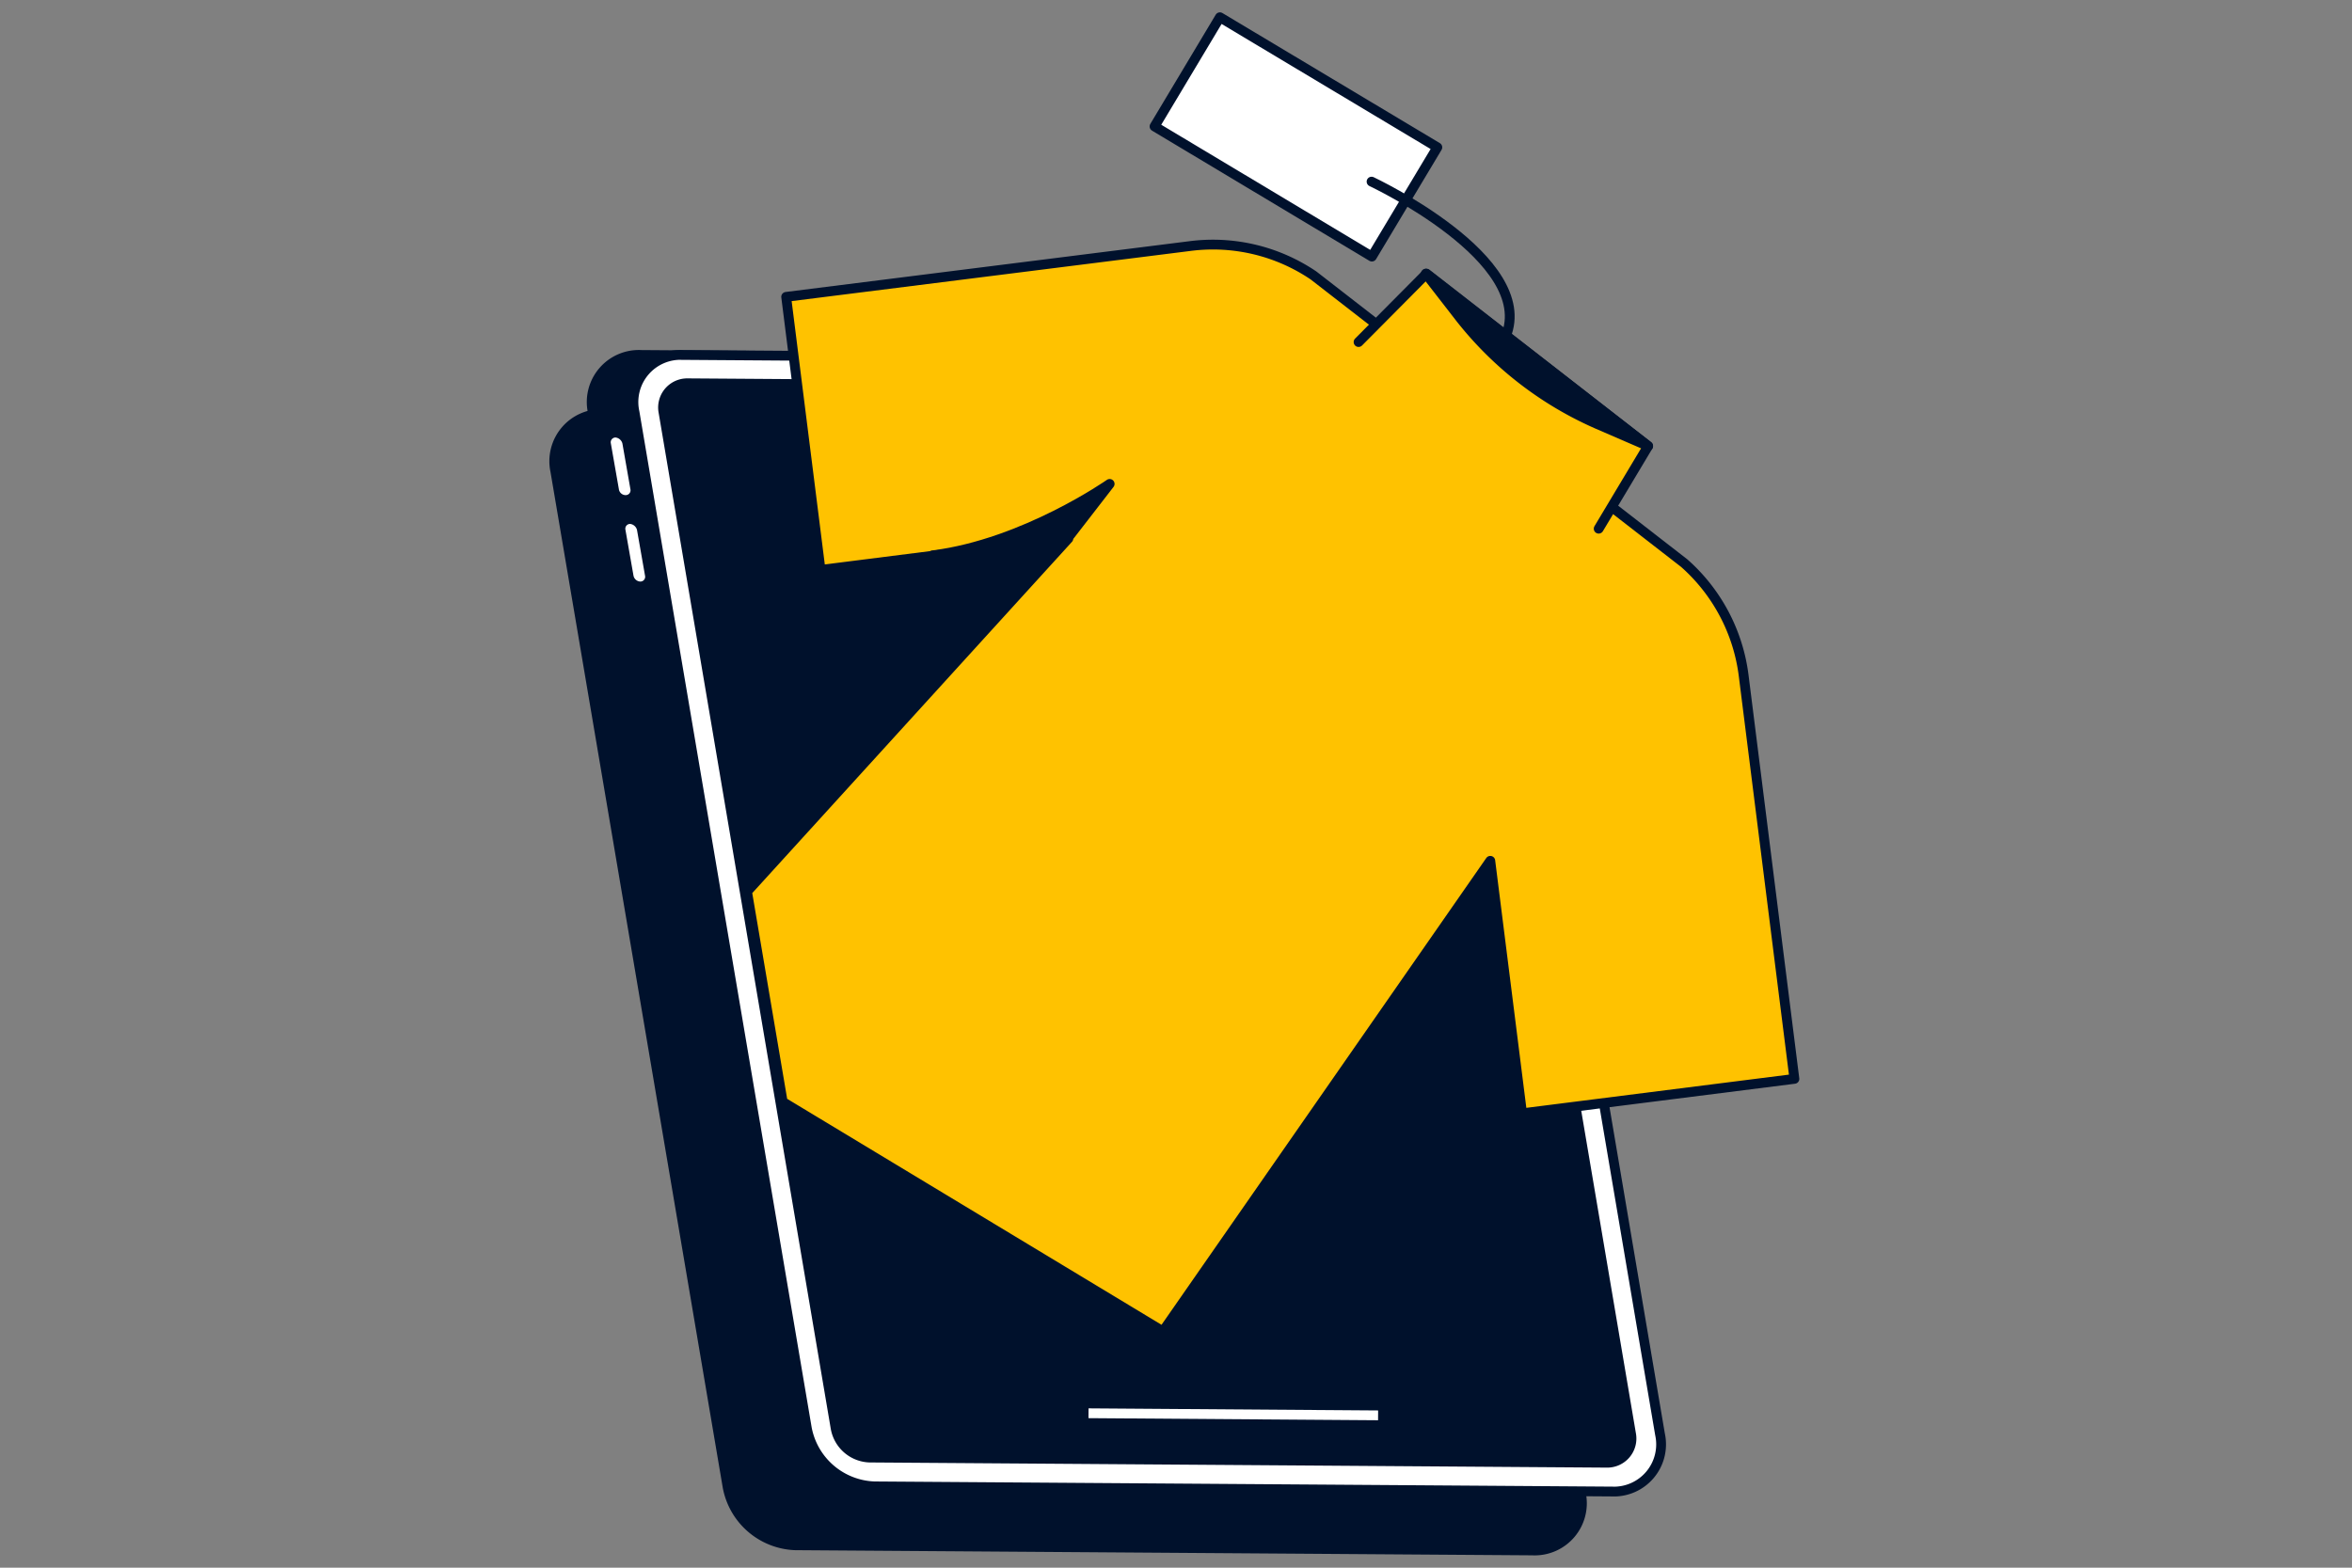 <svg xmlns="http://www.w3.org/2000/svg" fill="none" viewBox="0 0 360 240"><rect x="0" y="0" width="360" height="240" fill="#808080" stroke="none"/><g clip-path="url(#a)"><path fill="#00112C" stroke="#00112C" stroke-linecap="round" stroke-linejoin="round" stroke-width="1.5" d="m127.448 227.55 112.837.791a7.23 7.23 0 0 0 7.365-5.474 7.2 7.2 0 0 0 .047-3.285L221.323 64.014a11 11 0 0 0-10.39-8.883l-112.788-.79a7.214 7.214 0 0 0-7.412 8.746l26.375 155.569a10.991 10.991 0 0 0 10.34 8.894"/><path fill="#00112C" stroke="#00112C" stroke-linecap="round" stroke-linejoin="round" stroke-width="1.5" d="m121.715 236.569 112.838.79a7.23 7.23 0 0 0 5.868-2.55 7.23 7.23 0 0 0 1.544-6.209L215.59 73.056a10.98 10.98 0 0 0-10.327-8.882l-112.85-.79A7.228 7.228 0 0 0 85 72.13l26.374 155.544a10.95 10.95 0 0 0 10.34 8.895"/><path fill="#fff" stroke="#00112C" stroke-miterlimit="10" stroke-width="1.5" d="m133.822 227.55 112.85.791a7.23 7.23 0 0 0 5.868-2.55 7.23 7.23 0 0 0 1.544-6.209L227.71 64.014a11 11 0 0 0-10.34-8.883l-112.838-.79a7.214 7.214 0 0 0-7.412 8.746l26.375 155.569a10.93 10.93 0 0 0 10.327 8.894Z"/><path fill="#00112C" stroke="#00112C" stroke-linecap="round" stroke-linejoin="round" stroke-width="1.5" d="m133.106 223.14 112.837.791a3.71 3.71 0 0 0 2.905-1.321 3.7 3.7 0 0 0 .801-3.089l-26.362-155.57a5.56 5.56 0 0 0-5.189-4.484l-112.837-.79a3.704 3.704 0 0 0-3.655 2.775 3.7 3.7 0 0 0-.052 1.635l26.351 155.569a5.47 5.47 0 0 0 5.201 4.484"/><path stroke="#fff" stroke-miterlimit="10" stroke-width="1.5" d="m210.933 216.679-44.325-.321"/><path fill="#fff" d="M95.773 75.799a.74.74 0 0 0 .729-.853l-1.236-7.053a1.23 1.23 0 0 0-1.05-.915.73.73 0 0 0-.728.853l1.235 7.041a1.05 1.05 0 0 0 1.05.927M98.009 89.03a.728.728 0 0 0 .729-.853l-1.236-7.041a1.235 1.235 0 0 0-1.05-.927.728.728 0 0 0-.729.852l1.236 7.042a1.11 1.11 0 0 0 1.05.927"/><path fill="#FFC200" stroke="#00112C" stroke-linecap="round" stroke-linejoin="round" stroke-width="1.5" d="m120.332 45.446 61.768-7.77a27.46 27.46 0 0 1 18.95 4.496l56.74 44.04a27.55 27.55 0 0 1 9.093 17.185l7.77 61.768-41.681 5.275-4.867-38.655-50.107 72.034-58.197-35.134-5.461-32.193 49.18-54.047-37.926 4.806z"/><path fill="#FFC200" d="m244.696 80.938 7.572-12.65-33.923-26.4-10.401 10.476"/><path stroke="#00112C" stroke-linecap="round" stroke-linejoin="round" stroke-width="1.5" d="m244.696 80.938 7.572-12.65-33.923-26.4-10.401 10.476"/><path fill="#00112C" stroke="#00112C" stroke-linecap="round" stroke-linejoin="round" stroke-width="1.5" d="m252.268 68.288-7.906-3.422a54.6 54.6 0 0 1-20.865-16.196l-5.263-6.782z"/><path fill="#fff" stroke="#00112C" stroke-linecap="round" stroke-linejoin="round" stroke-width="1.5" d="m176.714 19.355 33.268 19.927 10.019-16.727L186.72 2.64z"/><path stroke="#00112C" stroke-linecap="round" stroke-linejoin="round" stroke-width="1.5" d="M209.933 27.805s25.349 11.897 20.544 23.694"/><path fill="#00112C" stroke="#00112C" stroke-linecap="round" stroke-linejoin="round" stroke-width="1.5" d="m163.779 81.926 6.066-7.844s-13.045 9.154-27.067 10.933z"/></g><defs><clipPath id="a"><path fill="#fff" d="M0 0H191.58V236.571H0z" transform="translate(84 1.714)"/></clipPath></defs></svg>